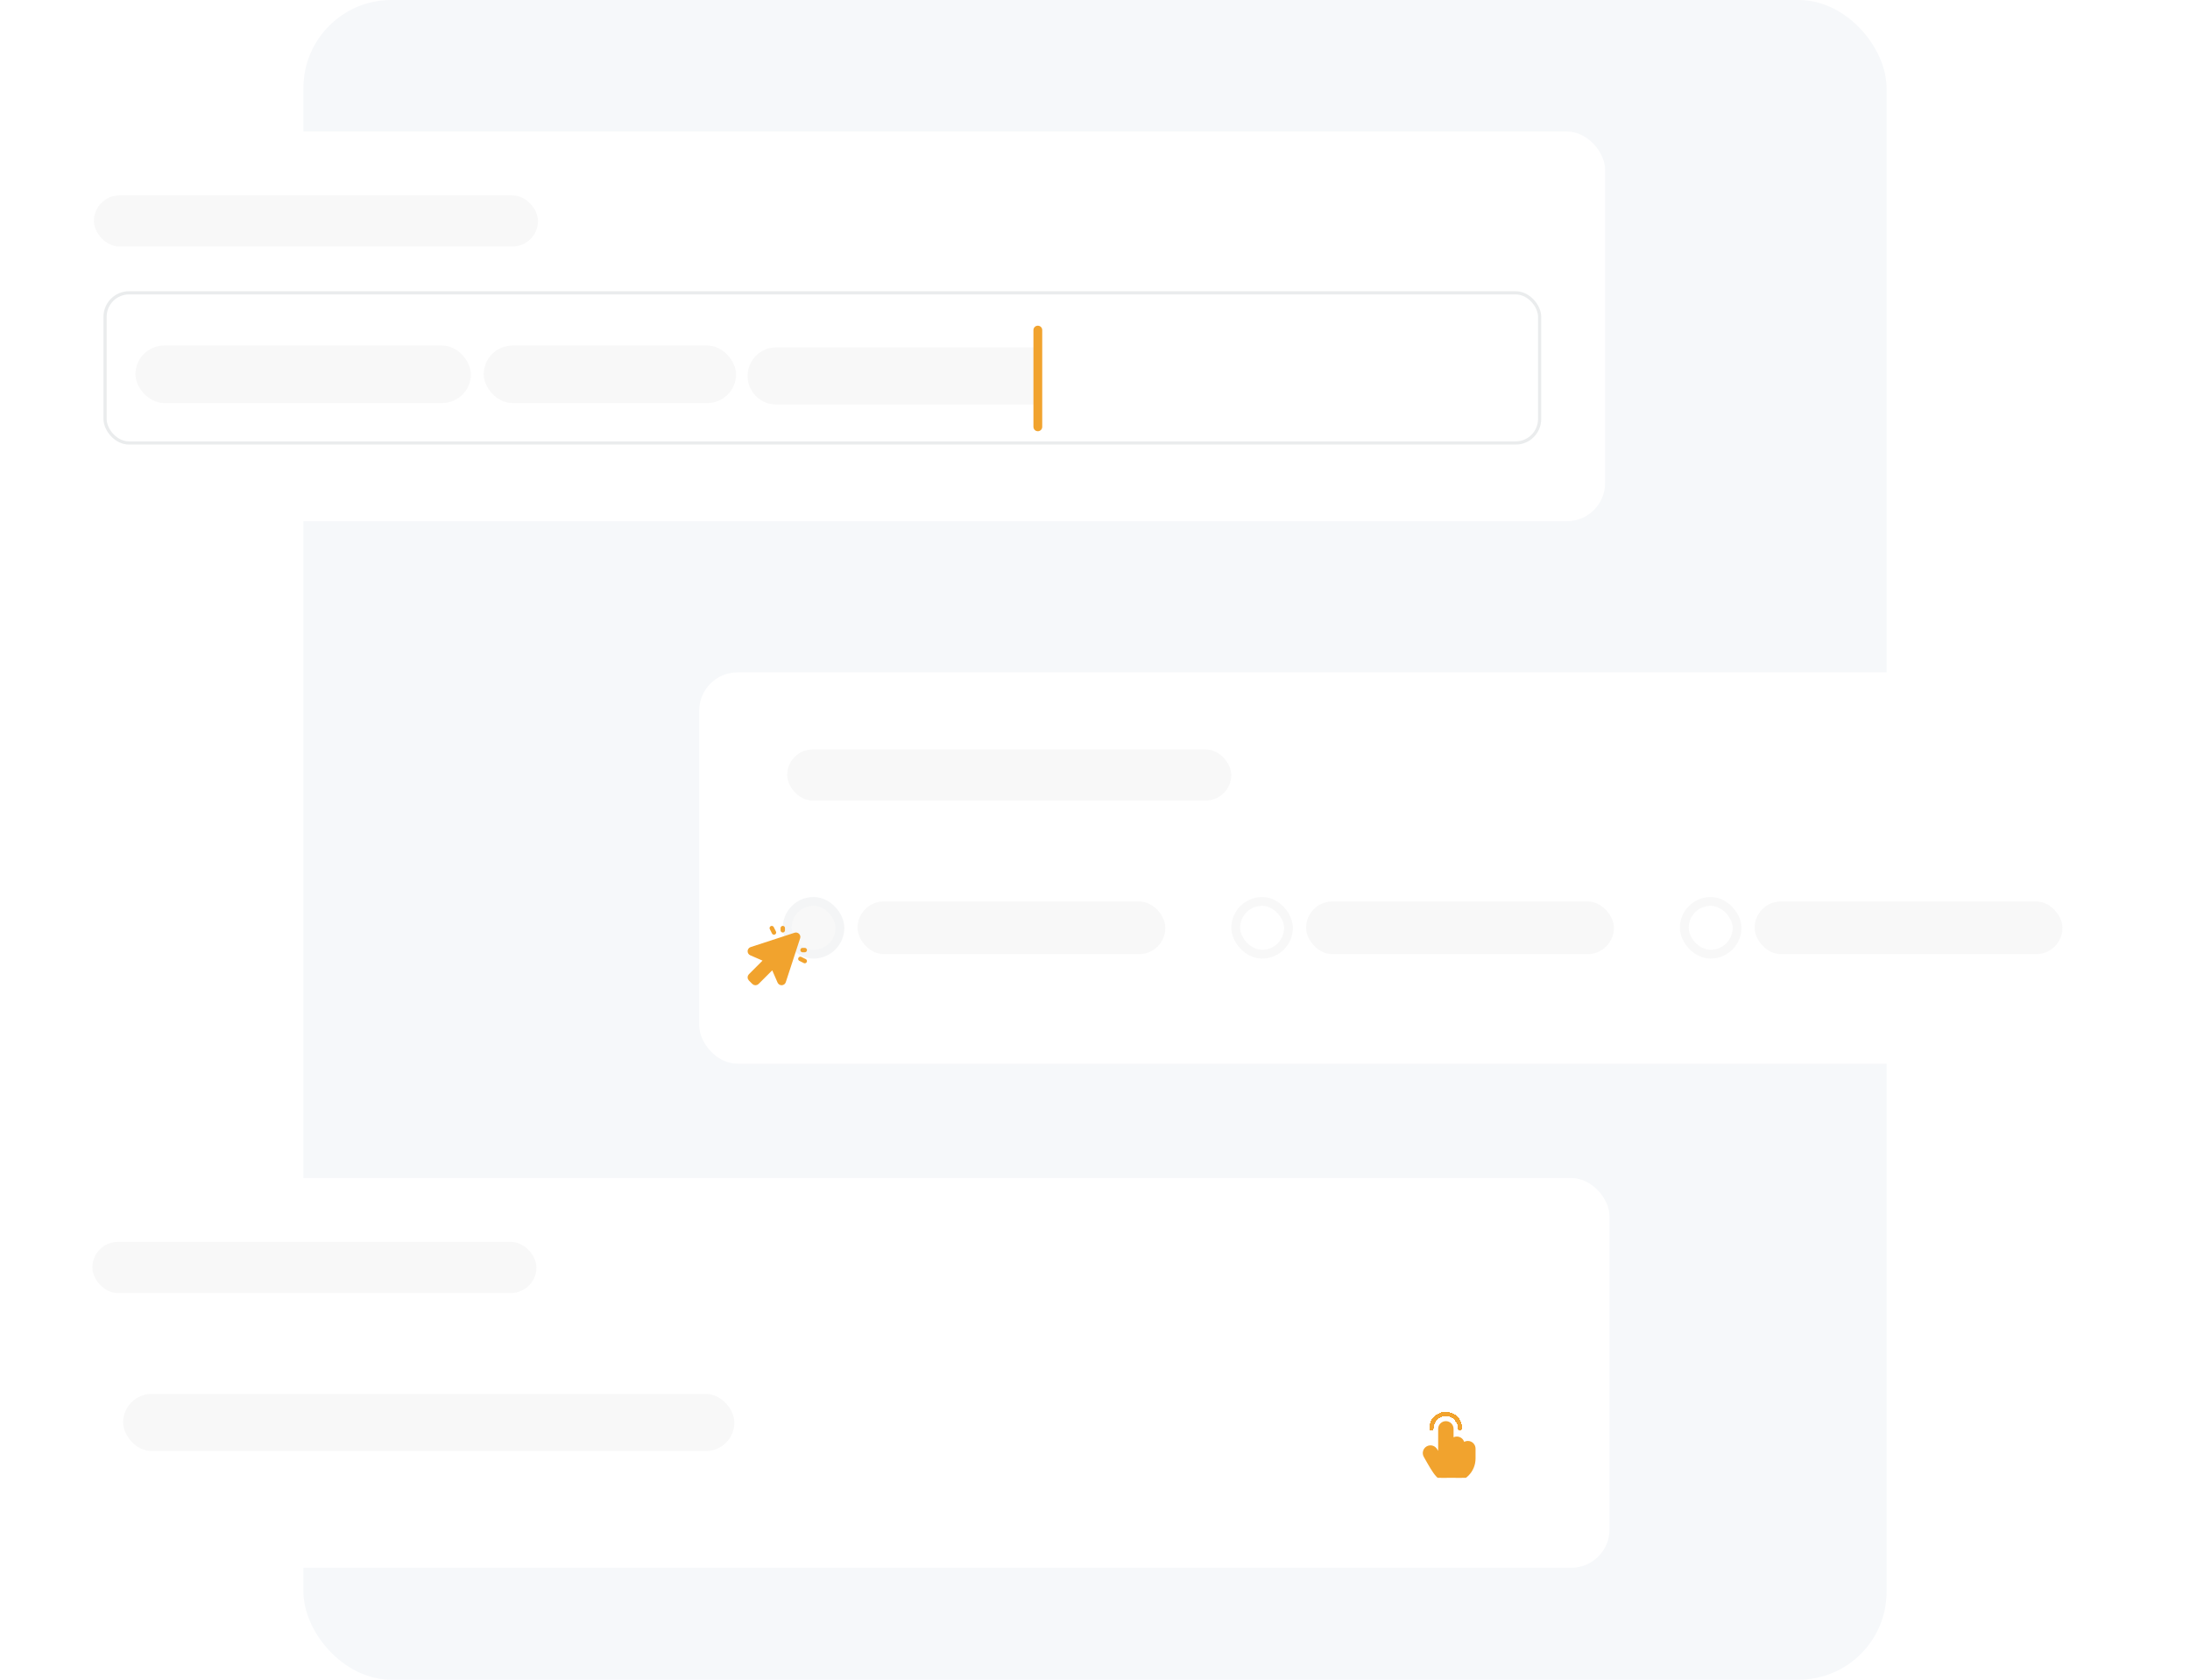 <svg width="498" height="382" viewBox="0 0 498 382" fill="none" xmlns="http://www.w3.org/2000/svg">
<rect x="69" width="360" height="382" rx="20" fill="#F6F8FA"/>
<g filter="url(#filter0_d_0_1)">
<rect x="9" y="27" width="356" height="88.637" rx="8.718" fill="white"/>
</g>
<rect x="21.351" y="44.437" width="100.988" height="11.624" rx="5.812" fill="#F8F8F8"/>
<rect x="23.894" y="66.596" width="326.212" height="34.147" rx="5.449" stroke="#EAECED" stroke-width="0.727"/>
<rect x="30.796" y="78.584" width="76.286" height="13.078" rx="6.539" fill="#F8F8F8"/>
<rect x="109.988" y="78.584" width="57.396" height="13.078" rx="6.539" fill="#F8F8F8"/>
<path d="M170 85.5C170 81.91 172.91 79 176.5 79H236V92H176.5C172.91 92 170 89.09 170 85.5Z" fill="#F8F8F8"/>
<g filter="url(#filter1_d_0_1)">
<path d="M236 74V96" stroke="#F1A32E" stroke-width="2" stroke-linecap="round" stroke-linejoin="round"/>
</g>
<g filter="url(#filter2_d_0_1)">
<rect x="159" y="150" width="330" height="89" rx="8.718" fill="white"/>
</g>
<rect x="179" y="170.437" width="100.988" height="11.624" rx="5.812" fill="#F8F8F8"/>
<rect x="179" y="205" width="12" height="12" rx="6" fill="#F8F8F8" stroke="#F4F5F6" stroke-width="2"/>
<rect x="195" y="205" width="70" height="12" rx="6" fill="#F8F8F8"/>
<rect x="281" y="205" width="12" height="12" rx="6" stroke="#F8F8F8" stroke-width="2"/>
<rect x="297" y="205" width="70" height="12" rx="6" fill="#F8F8F8"/>
<rect x="383" y="205" width="12" height="12" rx="6" stroke="#F8F8F8" stroke-width="2"/>
<rect x="399" y="205" width="70" height="12" rx="6" fill="#F8F8F8"/>
<g clip-path="url(#clip0_0_1)">
<g filter="url(#filter3_d_0_1)">
<path d="M177.279 222.201C177.321 222.292 177.389 222.369 177.474 222.421C177.559 222.473 177.658 222.499 177.758 222.494C177.858 222.489 177.955 222.454 178.035 222.394C178.115 222.334 178.175 222.252 178.207 222.157L181.474 212.153C181.501 212.066 181.504 211.973 181.482 211.885C181.46 211.797 181.414 211.716 181.35 211.652C181.286 211.588 181.205 211.542 181.117 211.52C181.029 211.498 180.936 211.501 180.849 211.528L170.843 214.793C170.748 214.825 170.666 214.885 170.606 214.965C170.546 215.045 170.511 215.142 170.506 215.242C170.501 215.341 170.527 215.441 170.579 215.526C170.631 215.611 170.708 215.679 170.799 215.721L173.597 216.938C173.672 216.97 173.737 217.02 173.788 217.084C173.839 217.148 173.873 217.223 173.888 217.303C173.903 217.383 173.899 217.466 173.875 217.544C173.85 217.622 173.808 217.692 173.75 217.75L170.646 220.854C170.552 220.948 170.499 221.075 170.499 221.208C170.499 221.34 170.552 221.468 170.646 221.561L171.437 222.354C171.531 222.447 171.658 222.5 171.791 222.5C171.923 222.5 172.051 222.447 172.144 222.354L175.25 219.25C175.308 219.192 175.378 219.15 175.456 219.125C175.534 219.101 175.617 219.097 175.697 219.112C175.777 219.127 175.852 219.162 175.916 219.212C175.98 219.263 176.03 219.329 176.062 219.404L177.279 222.201Z" fill="#F1A32E"/>
<path d="M177.279 222.201C177.321 222.292 177.389 222.369 177.474 222.421C177.559 222.473 177.658 222.499 177.758 222.494C177.858 222.489 177.955 222.454 178.035 222.394C178.115 222.334 178.175 222.252 178.207 222.157L181.474 212.153C181.501 212.066 181.504 211.973 181.482 211.885C181.46 211.797 181.414 211.716 181.35 211.652C181.286 211.588 181.205 211.542 181.117 211.52C181.029 211.498 180.936 211.501 180.849 211.528L170.843 214.793C170.748 214.825 170.666 214.885 170.606 214.965C170.546 215.045 170.511 215.142 170.506 215.242C170.501 215.341 170.527 215.441 170.579 215.526C170.631 215.611 170.708 215.679 170.799 215.721L173.597 216.938C173.672 216.97 173.737 217.02 173.788 217.084C173.839 217.148 173.873 217.223 173.888 217.303C173.903 217.383 173.899 217.466 173.875 217.544C173.85 217.622 173.808 217.692 173.75 217.75L170.646 220.854C170.552 220.948 170.499 221.075 170.499 221.208C170.499 221.34 170.552 221.468 170.646 221.561L171.437 222.354C171.531 222.447 171.658 222.5 171.791 222.5C171.923 222.5 172.051 222.447 172.144 222.354L175.25 219.25C175.308 219.192 175.378 219.15 175.456 219.125C175.534 219.101 175.617 219.097 175.697 219.112C175.777 219.127 175.852 219.162 175.916 219.212C175.98 219.263 176.03 219.329 176.062 219.404L177.279 222.201Z" stroke="#F1A32E" stroke-linecap="round" stroke-linejoin="round"/>
</g>
<g filter="url(#filter4_d_0_1)">
<path d="M178 210V210.5" stroke="#F1A32E" stroke-linecap="round" stroke-linejoin="round"/>
</g>
<g filter="url(#filter5_d_0_1)">
<path d="M183 215H182.5" stroke="#F1A32E" stroke-linecap="round" stroke-linejoin="round"/>
</g>
<g filter="url(#filter6_d_0_1)">
<path d="M176 211L175.5 210" stroke="#F1A32E" stroke-linecap="round" stroke-linejoin="round"/>
</g>
<g filter="url(#filter7_d_0_1)">
<path d="M182 217L183 217.5" stroke="#F1A32E" stroke-linecap="round" stroke-linejoin="round"/>
</g>
</g>
<g filter="url(#filter8_d_0_1)">
<rect x="10" y="265" width="356" height="88.637" rx="8.718" fill="white"/>
</g>
<rect x="21" y="282.437" width="100.988" height="11.624" rx="5.812" fill="#F8F8F8"/>
<rect x="28" y="317" width="139" height="13" rx="6.5" fill="#F8F8F8"/>
<g clip-path="url(#clip1_0_1)">
<g filter="url(#filter9_d_0_1)">
<path d="M325.5 323.75C325.5 322.888 325.842 322.061 326.452 321.452C327.061 320.842 327.888 320.5 328.75 320.5C329.612 320.5 330.439 320.842 331.048 321.452C331.658 322.061 332 322.888 332 323.75" stroke="#F1A32E" stroke-linecap="round" stroke-linejoin="round" shape-rendering="crispEdges"/>
</g>
<g filter="url(#filter10_d_0_1)">
<path d="M324.202 330.005C324.039 329.718 323.996 329.378 324.082 329.059C324.169 328.741 324.378 328.469 324.664 328.304C324.95 328.139 325.289 328.094 325.608 328.178C325.927 328.263 326.2 328.47 326.367 328.755L327.535 330.63V323.88C327.535 323.548 327.666 323.23 327.901 322.996C328.135 322.761 328.453 322.63 328.785 322.63C329.116 322.63 329.434 322.761 329.668 322.996C329.903 323.23 330.035 323.548 330.035 323.88V327.38C330.035 327.048 330.166 326.73 330.401 326.496C330.635 326.261 330.953 326.13 331.285 326.13C331.616 326.13 331.934 326.261 332.168 326.496C332.403 326.73 332.535 327.048 332.535 327.38V328.38C332.535 328.048 332.666 327.73 332.901 327.496C333.135 327.261 333.453 327.13 333.785 327.13C334.116 327.13 334.434 327.261 334.668 327.496C334.903 327.73 335.035 328.048 335.035 328.38V330.63C335.035 331.286 334.905 331.937 334.654 332.543C334.403 333.15 334.034 333.701 333.57 334.165C333.106 334.63 332.555 334.998 331.948 335.249C331.341 335.5 330.691 335.63 330.035 335.63C327.273 335.63 326.546 334.13 324.202 330.005Z" fill="#F1A32E"/>
<path d="M324.202 330.005C324.039 329.718 323.996 329.378 324.082 329.059C324.169 328.741 324.378 328.469 324.664 328.304C324.95 328.139 325.289 328.094 325.608 328.178C325.927 328.263 326.2 328.47 326.367 328.755L327.535 330.63V323.88C327.535 323.548 327.666 323.23 327.901 322.996C328.135 322.761 328.453 322.63 328.785 322.63C329.116 322.63 329.434 322.761 329.668 322.996C329.903 323.23 330.035 323.548 330.035 323.88V327.38C330.035 327.048 330.166 326.73 330.401 326.496C330.635 326.261 330.953 326.13 331.285 326.13C331.616 326.13 331.934 326.261 332.168 326.496C332.403 326.73 332.535 327.048 332.535 327.38V328.38C332.535 328.048 332.666 327.73 332.901 327.496C333.135 327.261 333.453 327.13 333.785 327.13C334.116 327.13 334.434 327.261 334.668 327.496C334.903 327.73 335.035 328.048 335.035 328.38V330.63C335.035 331.286 334.905 331.937 334.654 332.543C334.403 333.15 334.034 333.701 333.57 334.165C333.106 334.63 332.555 334.998 331.948 335.249C331.341 335.5 330.691 335.63 330.035 335.63C327.273 335.63 326.546 334.13 324.202 330.005Z" stroke="#F1A32E" stroke-linecap="round" stroke-linejoin="round"/>
</g>
</g>
<defs>
<filter id="filter0_d_0_1" x="0.282" y="21.188" width="373.437" height="106.073" filterUnits="userSpaceOnUse" color-interpolation-filters="sRGB">
<feFlood flood-opacity="0" result="BackgroundImageFix"/>
<feColorMatrix in="SourceAlpha" type="matrix" values="0 0 0 0 0 0 0 0 0 0 0 0 0 0 0 0 0 0 127 0" result="hardAlpha"/>
<feOffset dy="2.906"/>
<feGaussianBlur stdDeviation="4.359"/>
<feColorMatrix type="matrix" values="0 0 0 0 0.216 0 0 0 0 0.255 0 0 0 0 0.318 0 0 0 0.08 0"/>
<feBlend mode="normal" in2="BackgroundImageFix" result="effect1_dropShadow_0_1"/>
<feBlend mode="normal" in="SourceGraphic" in2="effect1_dropShadow_0_1" result="shape"/>
</filter>
<filter id="filter1_d_0_1" x="233.932" y="73" width="4.136" height="26.136" filterUnits="userSpaceOnUse" color-interpolation-filters="sRGB">
<feFlood flood-opacity="0" result="BackgroundImageFix"/>
<feColorMatrix in="SourceAlpha" type="matrix" values="0 0 0 0 0 0 0 0 0 0 0 0 0 0 0 0 0 0 127 0" result="hardAlpha"/>
<feOffset dy="1.068"/>
<feGaussianBlur stdDeviation="0.534"/>
<feComposite in2="hardAlpha" operator="out"/>
<feColorMatrix type="matrix" values="0 0 0 0 0.918 0 0 0 0 0.506 0 0 0 0 0.086 0 0 0 0.2 0"/>
<feBlend mode="normal" in2="BackgroundImageFix" result="effect1_dropShadow_0_1"/>
<feBlend mode="normal" in="SourceGraphic" in2="effect1_dropShadow_0_1" result="shape"/>
</filter>
<filter id="filter2_d_0_1" x="150.282" y="144.188" width="347.437" height="106.437" filterUnits="userSpaceOnUse" color-interpolation-filters="sRGB">
<feFlood flood-opacity="0" result="BackgroundImageFix"/>
<feColorMatrix in="SourceAlpha" type="matrix" values="0 0 0 0 0 0 0 0 0 0 0 0 0 0 0 0 0 0 127 0" result="hardAlpha"/>
<feOffset dy="2.906"/>
<feGaussianBlur stdDeviation="4.359"/>
<feColorMatrix type="matrix" values="0 0 0 0 0.216 0 0 0 0 0.255 0 0 0 0 0.318 0 0 0 0.08 0"/>
<feBlend mode="normal" in2="BackgroundImageFix" result="effect1_dropShadow_0_1"/>
<feBlend mode="normal" in="SourceGraphic" in2="effect1_dropShadow_0_1" result="shape"/>
</filter>
<filter id="filter3_d_0_1" x="168.931" y="211.005" width="14.133" height="14.13" filterUnits="userSpaceOnUse" color-interpolation-filters="sRGB">
<feFlood flood-opacity="0" result="BackgroundImageFix"/>
<feColorMatrix in="SourceAlpha" type="matrix" values="0 0 0 0 0 0 0 0 0 0 0 0 0 0 0 0 0 0 127 0" result="hardAlpha"/>
<feOffset dy="1.068"/>
<feGaussianBlur stdDeviation="0.534"/>
<feComposite in2="hardAlpha" operator="out"/>
<feColorMatrix type="matrix" values="0 0 0 0 0.918 0 0 0 0 0.506 0 0 0 0 0.086 0 0 0 0.2 0"/>
<feBlend mode="normal" in2="BackgroundImageFix" result="effect1_dropShadow_0_1"/>
<feBlend mode="normal" in="SourceGraphic" in2="effect1_dropShadow_0_1" result="shape"/>
</filter>
<filter id="filter4_d_0_1" x="176.432" y="209.5" width="3.136" height="3.636" filterUnits="userSpaceOnUse" color-interpolation-filters="sRGB">
<feFlood flood-opacity="0" result="BackgroundImageFix"/>
<feColorMatrix in="SourceAlpha" type="matrix" values="0 0 0 0 0 0 0 0 0 0 0 0 0 0 0 0 0 0 127 0" result="hardAlpha"/>
<feOffset dy="1.068"/>
<feGaussianBlur stdDeviation="0.534"/>
<feComposite in2="hardAlpha" operator="out"/>
<feColorMatrix type="matrix" values="0 0 0 0 0.918 0 0 0 0 0.506 0 0 0 0 0.086 0 0 0 0.2 0"/>
<feBlend mode="normal" in2="BackgroundImageFix" result="effect1_dropShadow_0_1"/>
<feBlend mode="normal" in="SourceGraphic" in2="effect1_dropShadow_0_1" result="shape"/>
</filter>
<filter id="filter5_d_0_1" x="180.932" y="214.5" width="3.636" height="3.136" filterUnits="userSpaceOnUse" color-interpolation-filters="sRGB">
<feFlood flood-opacity="0" result="BackgroundImageFix"/>
<feColorMatrix in="SourceAlpha" type="matrix" values="0 0 0 0 0 0 0 0 0 0 0 0 0 0 0 0 0 0 127 0" result="hardAlpha"/>
<feOffset dy="1.068"/>
<feGaussianBlur stdDeviation="0.534"/>
<feComposite in2="hardAlpha" operator="out"/>
<feColorMatrix type="matrix" values="0 0 0 0 0.918 0 0 0 0 0.506 0 0 0 0 0.086 0 0 0 0.2 0"/>
<feBlend mode="normal" in2="BackgroundImageFix" result="effect1_dropShadow_0_1"/>
<feBlend mode="normal" in="SourceGraphic" in2="effect1_dropShadow_0_1" result="shape"/>
</filter>
<filter id="filter6_d_0_1" x="173.932" y="209.5" width="3.636" height="4.136" filterUnits="userSpaceOnUse" color-interpolation-filters="sRGB">
<feFlood flood-opacity="0" result="BackgroundImageFix"/>
<feColorMatrix in="SourceAlpha" type="matrix" values="0 0 0 0 0 0 0 0 0 0 0 0 0 0 0 0 0 0 127 0" result="hardAlpha"/>
<feOffset dy="1.068"/>
<feGaussianBlur stdDeviation="0.534"/>
<feComposite in2="hardAlpha" operator="out"/>
<feColorMatrix type="matrix" values="0 0 0 0 0.918 0 0 0 0 0.506 0 0 0 0 0.086 0 0 0 0.2 0"/>
<feBlend mode="normal" in2="BackgroundImageFix" result="effect1_dropShadow_0_1"/>
<feBlend mode="normal" in="SourceGraphic" in2="effect1_dropShadow_0_1" result="shape"/>
</filter>
<filter id="filter7_d_0_1" x="180.432" y="216.5" width="4.136" height="3.636" filterUnits="userSpaceOnUse" color-interpolation-filters="sRGB">
<feFlood flood-opacity="0" result="BackgroundImageFix"/>
<feColorMatrix in="SourceAlpha" type="matrix" values="0 0 0 0 0 0 0 0 0 0 0 0 0 0 0 0 0 0 127 0" result="hardAlpha"/>
<feOffset dy="1.068"/>
<feGaussianBlur stdDeviation="0.534"/>
<feComposite in2="hardAlpha" operator="out"/>
<feColorMatrix type="matrix" values="0 0 0 0 0.918 0 0 0 0 0.506 0 0 0 0 0.086 0 0 0 0.2 0"/>
<feBlend mode="normal" in2="BackgroundImageFix" result="effect1_dropShadow_0_1"/>
<feBlend mode="normal" in="SourceGraphic" in2="effect1_dropShadow_0_1" result="shape"/>
</filter>
<filter id="filter8_d_0_1" x="1.282" y="259.188" width="373.437" height="106.073" filterUnits="userSpaceOnUse" color-interpolation-filters="sRGB">
<feFlood flood-opacity="0" result="BackgroundImageFix"/>
<feColorMatrix in="SourceAlpha" type="matrix" values="0 0 0 0 0 0 0 0 0 0 0 0 0 0 0 0 0 0 127 0" result="hardAlpha"/>
<feOffset dy="2.906"/>
<feGaussianBlur stdDeviation="4.359"/>
<feColorMatrix type="matrix" values="0 0 0 0 0.216 0 0 0 0 0.255 0 0 0 0 0.318 0 0 0 0.08 0"/>
<feBlend mode="normal" in2="BackgroundImageFix" result="effect1_dropShadow_0_1"/>
<feBlend mode="normal" in="SourceGraphic" in2="effect1_dropShadow_0_1" result="shape"/>
</filter>
<filter id="filter9_d_0_1" x="323.932" y="320" width="9.636" height="6.386" filterUnits="userSpaceOnUse" color-interpolation-filters="sRGB">
<feFlood flood-opacity="0" result="BackgroundImageFix"/>
<feColorMatrix in="SourceAlpha" type="matrix" values="0 0 0 0 0 0 0 0 0 0 0 0 0 0 0 0 0 0 127 0" result="hardAlpha"/>
<feOffset dy="1.068"/>
<feGaussianBlur stdDeviation="0.534"/>
<feComposite in2="hardAlpha" operator="out"/>
<feColorMatrix type="matrix" values="0 0 0 0 0.918 0 0 0 0 0.506 0 0 0 0 0.086 0 0 0 0.2 0"/>
<feBlend mode="normal" in2="BackgroundImageFix" result="effect1_dropShadow_0_1"/>
<feBlend mode="normal" in="SourceGraphic" in2="effect1_dropShadow_0_1" result="shape"/>
</filter>
<filter id="filter10_d_0_1" x="322.471" y="322.13" width="14.132" height="16.136" filterUnits="userSpaceOnUse" color-interpolation-filters="sRGB">
<feFlood flood-opacity="0" result="BackgroundImageFix"/>
<feColorMatrix in="SourceAlpha" type="matrix" values="0 0 0 0 0 0 0 0 0 0 0 0 0 0 0 0 0 0 127 0" result="hardAlpha"/>
<feOffset dy="1.068"/>
<feGaussianBlur stdDeviation="0.534"/>
<feComposite in2="hardAlpha" operator="out"/>
<feColorMatrix type="matrix" values="0 0 0 0 0.918 0 0 0 0 0.506 0 0 0 0 0.086 0 0 0 0.2 0"/>
<feBlend mode="normal" in2="BackgroundImageFix" result="effect1_dropShadow_0_1"/>
<feBlend mode="normal" in="SourceGraphic" in2="effect1_dropShadow_0_1" result="shape"/>
</filter>
<clipPath id="clip0_0_1">
<rect width="16" height="16" fill="white" transform="matrix(-1 0 0 1 184 209)"/>
</clipPath>
<clipPath id="clip1_0_1">
<rect width="16" height="17.13" fill="white" transform="translate(322 319)"/>
</clipPath>
</defs>
</svg>
